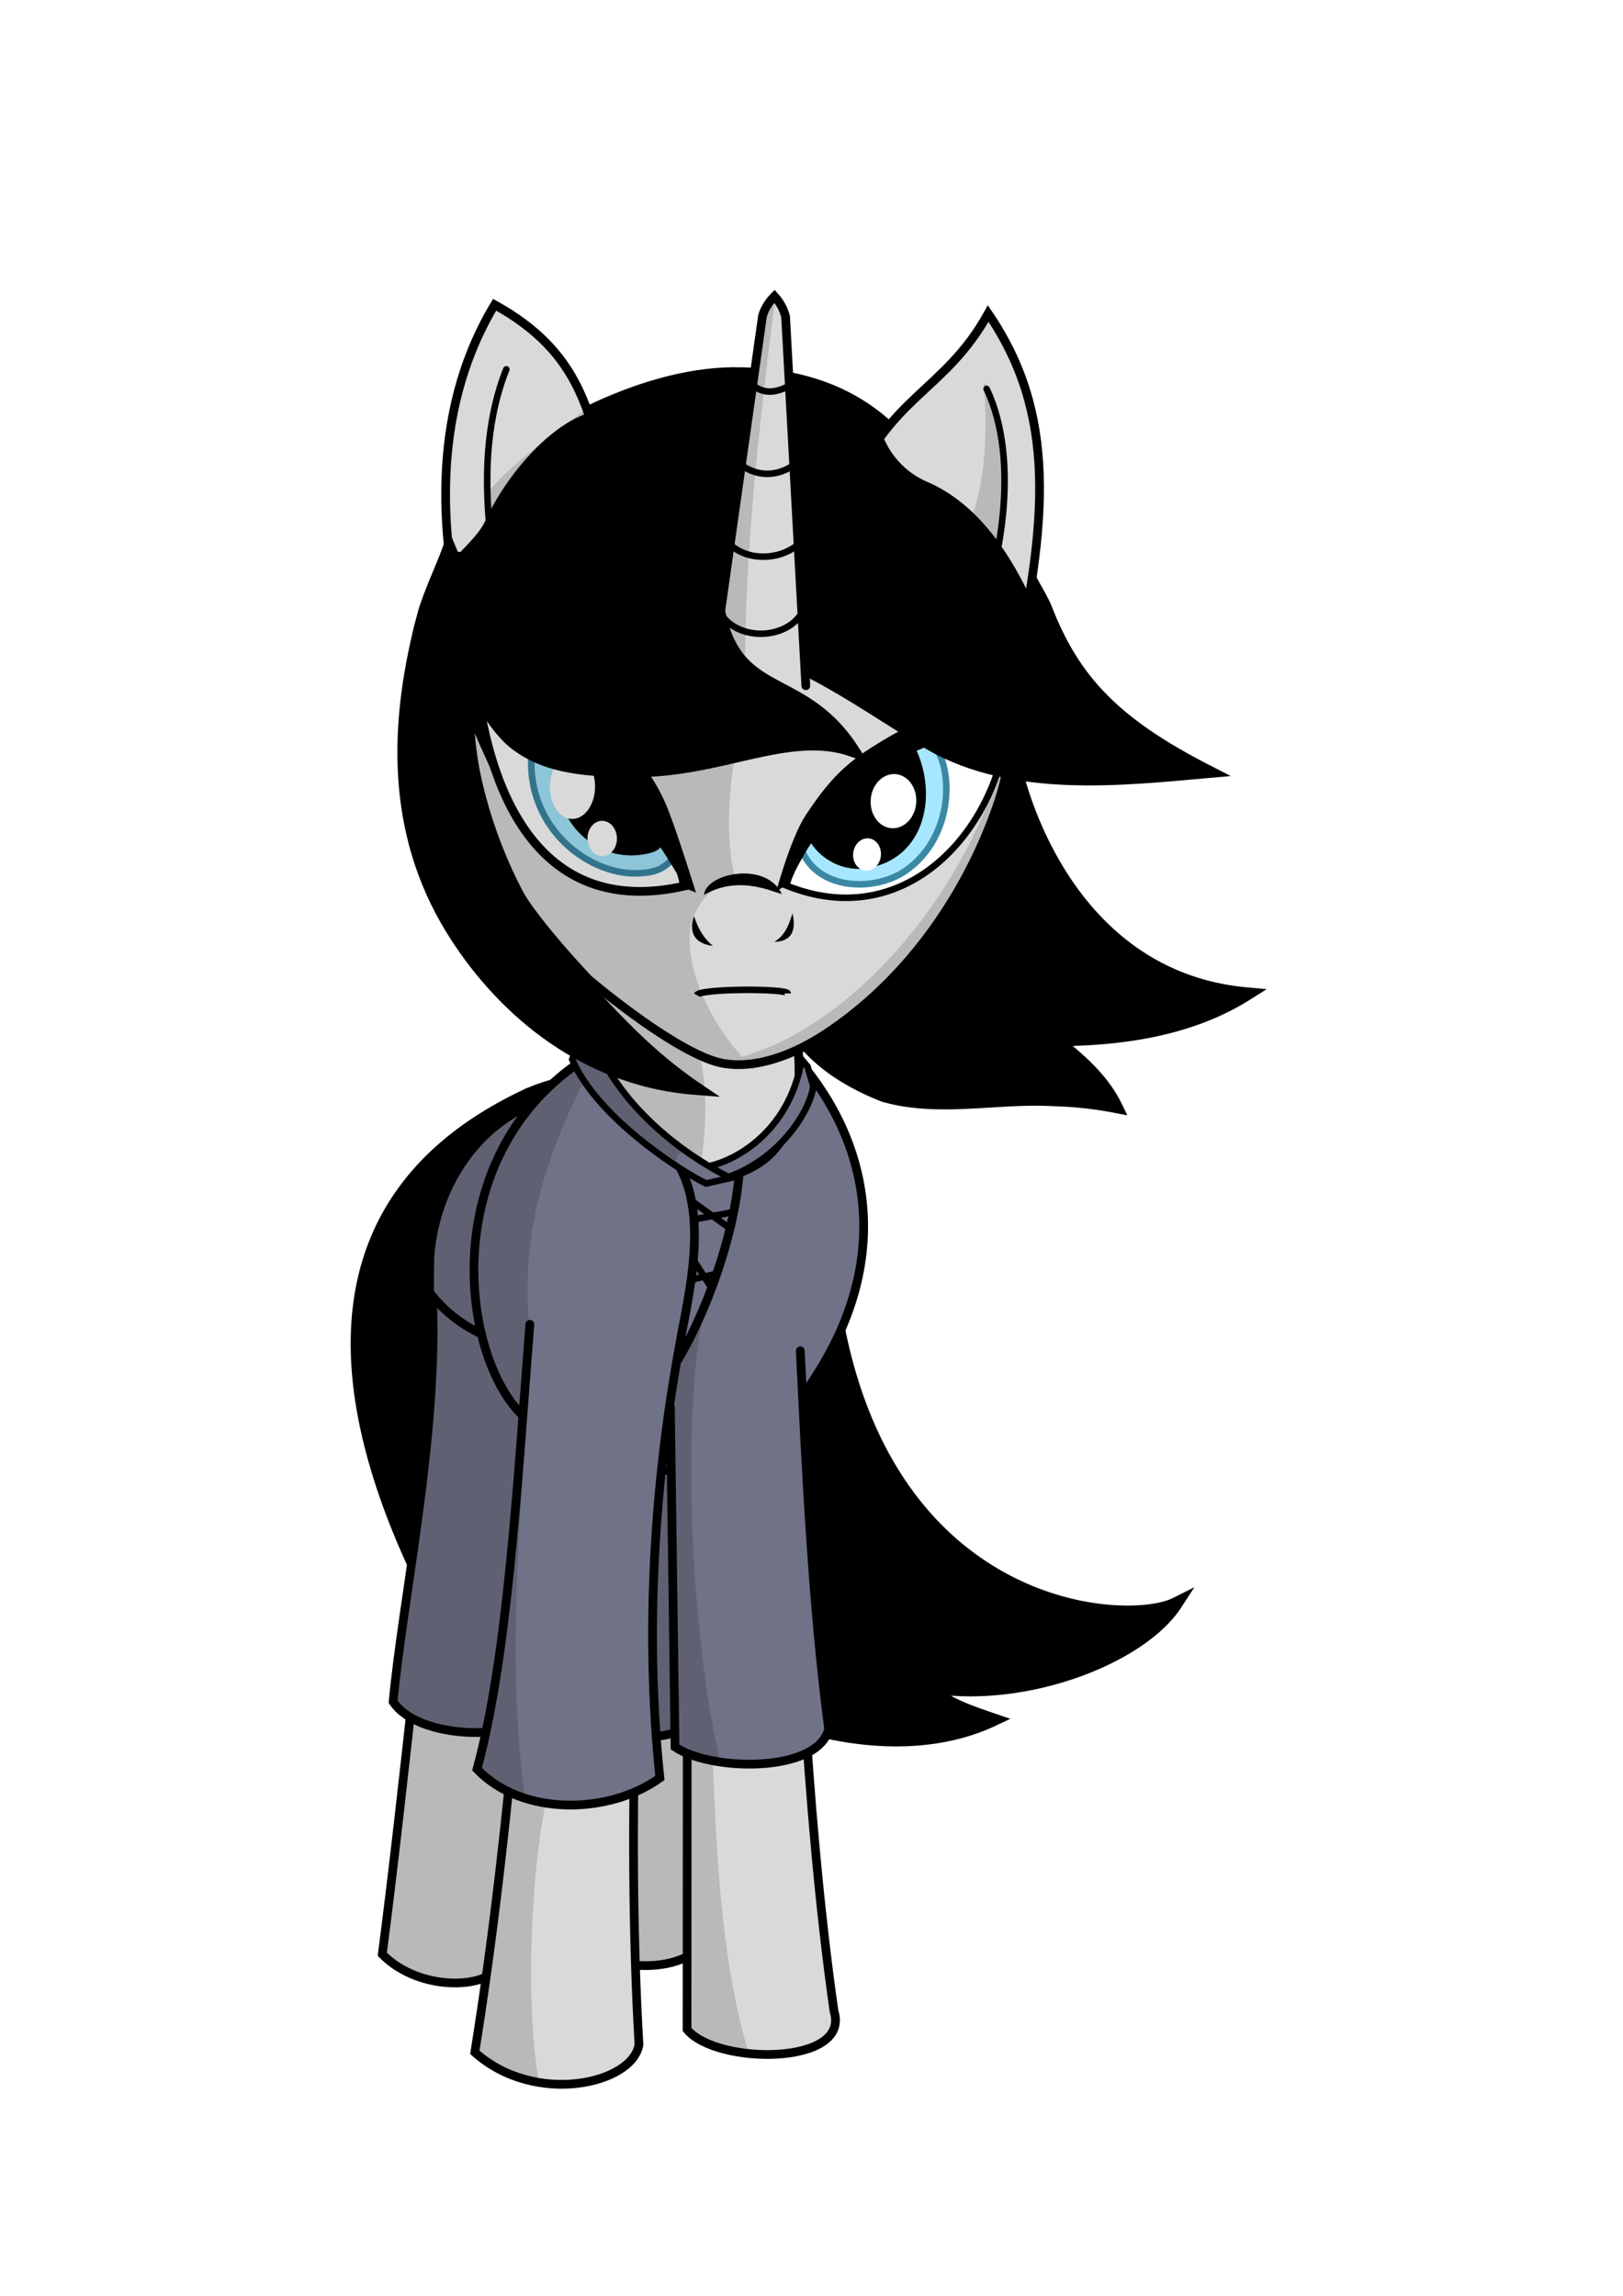 <svg xmlns="http://www.w3.org/2000/svg" viewBox="0 0 744.09 1052.4"><defs><filter id="j" height="1.09" width="1.366" y="-.045" x="-.183"><feGaussianBlur stdDeviation="2.482"/></filter><filter id="l"><feGaussianBlur stdDeviation="1.464"/></filter><filter id="a" height="1.041" width="1.274" y="-.021" x="-.137"><feGaussianBlur stdDeviation="1.631"/></filter><filter id="c"><feGaussianBlur stdDeviation="1.991"/></filter><filter id="g" height="1.094" width="1.303" y="-.047" x="-.151"><feGaussianBlur stdDeviation="3.16"/></filter><filter id="i" height="1.04" width="1.362" y="-.02" x="-.181"><feGaussianBlur stdDeviation="1.795"/></filter><filter id="d"><feGaussianBlur stdDeviation=".958"/></filter><filter id="k" height="1.087" width="1.429" y="-.043" x="-.215"><feGaussianBlur stdDeviation="2.44"/></filter><filter id="h" height="1.04" width="1.366" y="-.02" x="-.183"><feGaussianBlur stdDeviation="1.68"/></filter><filter id="f"><feGaussianBlur stdDeviation="1.734"/></filter><filter id="b"><feGaussianBlur stdDeviation="4.911"/></filter><filter id="e" height="1.24" width="1.359" y="-.12" x="-.179"><feGaussianBlur stdDeviation="3.927"/></filter></defs><path d="M240.37 502.62c-109.96 52.5-78.81 157.6-45.37 225.46 34.562 40.673 75.52 38.037 93.582 37.918-12.775-9.493-25.949-21.253-26.439-42.918 53.128 60.212 138.12 91.129 193.09 65.233-12.202-4.163-24.251-8.377-28.551-15.175 43.059 7.11 96.203-13.139 112.36-37.941-23.794 11.89-143.94 4.463-158.97-156.13-8.452-90.3-99.71-95.51-139.7-76.445zM464.97 349.38c-18.235 59.535-46.377 105.5-93.375 131.5 9.217 9.66 21.298 16.38 33.609 21.242 25.212 7.256 52.098.42 78.047 1.943a174.93 174.93 0 0128.282 3.097c-6.22-12.757-17.139-21.906-28-30.594 30.566-.094 62.082-4.532 88.125-20.97-79.04-7.149-102.88-87.267-106.69-106.22z" color="#000" stroke="#000" stroke-width="6"/><g color="#000"><path d="M336.65 586.1l-9.469 103.68-3.97 197.89c-3.472 15.075-40.704 20.167-62.5.357l11.725-187.53 13.333 9.407s-20.304-61.295-21.933-93.154c-.85-16.615 6.422-49.495 6.422-49.495" stroke="#000" stroke-width="4" fill="#d9d9d9"/><path d="M198.49 595.27c-1.488-49.139 17.963-82.703 72.828-98.408 22.523-6.447 41.459-5.54 64.209 13.428 25.383 21.163 30.182 74.359 5.562 118.28-8.748 15.607-28.634 31.89-56.802 30.485" stroke="#000" stroke-width="4" fill="#d9d9d9"/><path d="M198.3 593.8l15.02 92.16c-7.52-9.419-12.007-7.255-14.315-1.795 0 0-14.04 137.51-23.739 211.63 17.334 17.627 48.998 15.7 53.538 5.05l24.496-278.3" stroke="#000" stroke-width="4" fill="#d9d9d9"/><path d="M268.12 490.84l6.133-45.579 89.897 4.632 3.026 51.431c47.09 49.867 15.738 130.43-20.448 156.72-16.578 12.042-59.38 17.807-87.71 2.379-65.835-52.142-33.26-146.12 9.101-169.58z" stroke="#000" stroke-width="4" fill="#d9d9d9"/><path d="M250.64 612.91c-8.704 108.09-15.578 219.74-32.953 327.83 27.774 24.813 72.42 14.401 75.256-3.535-6.097-105.73.406-211.46 4.546-317.19" stroke="#000" stroke-linecap="round" stroke-width="4" fill="#d9d9d9"/><path d="M212.49 316.99c1.578 14.413 3.76 28.749 6.718 42.915 3.538 16.939 9.402 33.43 17.93 48.487 8.64 15.256 32.577 40.406 32.577 40.406s35.911 30.669 57.831 37.628c6.343 2.014 13.406 1.965 19.951.758 10.978-2.026 21.473-7.012 30.81-13.132 17.83-11.686 33.601-26.944 46.467-43.942 14.453-19.094 25.846-40.894 33.335-63.64 2.857-8.678 5.188-20.72 7.015-32.762 20.27-179.18-260.01-186.6-252.63-16.73z" stroke="#000" stroke-width="4" fill="#d9d9d9"/><path d="M319.46 456.12c1.768-3.105 41.669-3.011 41.669-.758" stroke="#000" stroke-width="3" fill="none"/><path style="block-progression:tb;text-indent:0;text-transform:none" d="M322.77 410.21c14.696-8.507 28.635-2.643 35.689-.334-7.068-15.347-34.888-9.713-35.689.334z"/><path d="M318.19 419.88c-2.62 7.845.45 12.678 8.68 13.695-4.814-3.853-7.22-9.062-8.68-13.695z"/><path d="M315.16 630.16l-.17 300.13c13.52 16.365 75.222 16.564 67.373-8.395-13.357-93.646-17.121-202.06-21.22-296.67" stroke="#000" stroke-linecap="round" stroke-width="4" fill="#d9d9d9"/><path d="M363.35 418.62c1.896 8.662-.995 12.948-8.31 13.098 5.185-3.223 6.774-8.289 8.31-13.098z"/></g><g stroke="#000"><path d="M255.24 593.63c11.446 82.086 11.129 137.18 4.822 190.3 26.333 15.91 45.381 17.023 73.46-1.035-1.804-60.92-2.036-122.09 13.96-185.82-28.883 8.173-59.55 7.423-92.243-3.45z" color="#000" stroke-width="4" fill="#707287"/><path d="M258.61 498.82s-17.144 7.663-24.958 12.677c-21.912 13.958-34.715 39.069-36.604 64.745-.247 6.753-.169 53.907 1.775 60.026 21.805-15.317 56.164 3.96 85.36 24.792 26.054 1.845 51.728-13.973 62-37.844 9.89-20.617 15.056-44.578 12.453-67.496-64.98 10.63-76.493-53.223-100.03-56.9z" color="#000" stroke-width="4" fill="#707287"/><path d="M198.21 594.15c2.997 62.9-13.745 139.39-17.969 185.92 12.293 18.232 57.091 16.496 61.183 7.648 1.319-46.236 5.714-116.52 8.214-166.79-24.756-5.552-39.634-12.737-51.429-26.786z" color="#000" stroke-width="4" fill="#707287"/><path d="M350.67 660.44c65.89-69.91 49.71-134.82 15.58-174.33l.202 14.316c-4.877 20.821-11.405 33.244-33.595 39.166-29.56-3.672-60.966-48.543-62.324-67.316l-6.914 16.1c-64.83 46.384-51.241 138.23-21.83 162.36 37.14 30.463 84.264 27.937 108.88 9.706z" color="#000" stroke-width="4" fill="#707287"/><path d="M366.91 619.17c2.4 49.298 5.465 116.85 13.022 173.37-5.07 20.323-53.953 19.466-70.443 8.253l-2.142-155.72" color="#000" stroke-linecap="round" stroke-width="4" fill="#707287"/><path d="M303.82 524.64c26.316 25.304 9.613 75.149 6.52 99.427 11.938-19.589 26.046-55.298 28.538-86.224-17.833 1.075-28.975-7.888-35.058-13.203z" color="#000" stroke-width="4" fill="#707287"/><path d="M242.91 607.03c-5.792 74.296-10.206 152.42-24.208 203.91 20.545 21.533 60.205 20.98 83.843 4.04-7.104-67.288-2.508-137.51 9.683-201.87" color="#000" stroke-linecap="round" stroke-width="4" fill="#707287"/><path d="M316.89 550.39l19.063 13.592M337.51 555.36l-19.977 3.7M317.22 576.52l9.112 14.023" color="#000" stroke-width="3" fill="none"/><path d="M329.64 583.58l-13.174 3.162" stroke-width="3" fill="none"/><path d="M318.34 535.52c16.534-.638 43.576-15.848 49.193-49.855l2.68 3.211 2.684 9.102c-2 13.347-18.948 38.173-47.08 43.768z" color="#000" stroke-width="3" fill="#707287"/><path d="M262.33 485.64c11.743 27.442 51.942 52.52 61.423 56.852l11.112-2.525c-23.22-11.63-54.84-35.33-65.75-71.2l-2.245 2.384z" color="#000" stroke-width="3" fill="#707287"/></g><path d="M313.9 406.12c-68.748 15.724-91.022-46.602-95.964-97.732 38.193 11.691 82.71 40.663 95.964 97.732z" fill="#fff"/><path d="M360.37 405.86c14.78-43.41 54.655-72.496 101.52-72.731-5.524 48.812-47.42 94.78-101.52 72.731z" color="#000" fill="#fff"/><path d="M249.38 322.15s-3.385 7.077-5.177 19.067c-5.433 36.343 24.662 59.999 48.235 59.094 7.46-.287 11.985-1.687 16.668-7.576-11.712-36.196-32.058-54.934-59.725-70.584zM367.34 389.21c7.513 19.261 33.818 19.493 47.644 10.052 22.262-15.201 23.271-48.074 11.185-60.7-32.495 8.15-50.461 24.214-58.829 50.648z" color="#000" stroke="#3b88a4" stroke-width="3" fill="#a6e7ff"/><path d="M370.31 383.93c5.486 10.645 17.074 15.746 27.284 14.038 27.618-4.62 32.472-35.458 21.422-56.367-25.366 9.99-35.022 19.218-48.706 42.329z"/><path d="M260.86 329.48c-4.043 8.68-6.63 20.748-5.764 29.24 2.18 21.373 20.565 37.412 42.144 32.498 6.263-1.426 7.621-4.395 7.828-11.238l-19.571-30.052z" color="#000"/><path d="M272.683 358.149a10.346 14.772.622 11-.15-1.073M420.053 365.891a10.453 12.428 4.187 11-.093-.911" color="#000" fill="#fff"/><path d="M313.9 406.12c-68.748 15.724-91.022-46.602-95.964-97.732 38.193 11.691 82.71 40.663 95.964 97.732z" stroke="#000" stroke-width="4" fill="none"/><path d="M360.37 405.86c14.78-43.41 54.655-72.496 101.52-72.731-5.524 48.812-47.42 94.78-101.52 72.731z" color="#000" stroke="#000" stroke-width="3" fill="none"/><path d="M306.41 371.4c4.654 11.943 12.671 37.758 12.671 37.758l-4.918-1.996c-11.632-21.173-42.025-68.278-85.29-94.015-4.179-2.485-10.245-9.949-14.658-11.994 3.1-2.543 36.509 13.421 46.962 20.028 22.566 14.264 37.599 30.625 45.234 50.22z"/><path d="M198.62 299.62c8.6.678 22.217-2.182 32.656 11.32-9.55 2.664-7.91 15.044-9.417 23.329-3.283-15.245-7.328-23.857-23.239-34.65z"/><path d="M219.07 316.88c-2.485-5.456-9.148-10.148-17.336-6.745 8.13 4.731 10.857 15.535 22.862 41.546z" color="#000"/><path d="M369.5 373.49c-7.076 10.688-13.583 35.037-13.583 35.037l5.9-3.603c16.128-35.042 43.964-63.32 92.251-70.425l8.092-1.766c-3.1-2.543-32.474-7.74-53.023 4.118-18.667 10.772-26.77 17.204-39.638 36.64z"/><path d="M429.27 330.86c15.411-3.519 36.579-6.45 48.72-2.48-11.288 1.992-15.993 4.66-18.891 14.228-2.428-6.574-21.205-8.892-29.829-11.748z" color="#000"/><path d="M460.54 337.54c6.674-4.574 10.268-5.805 18.339-3.99-13.687 4.543-14.238 11.555-20.839 18.633z" color="#000"/><path d="M403.874 391.84a6.365 7.44 6.39 11.008-.552M282.715 382.848a6.743 8.1-.666 11-.113-.586" color="#000" fill="#fff"/><g color="#000" stroke="#000" stroke-linecap="round"><path d="M214.09 296.84c-12.187-46.959-17.857-106.37 12.692-157.15 40.081 22.222 43.442 49.947 52.849 85.726M389.41 227.07c17.583-45.716 43.427-46.924 63.64-83.338 31.37 45.986 27.412 94.526 11.229 168.28" stroke-width="4" fill="#d9d9d9"/><path d="M452.32 178.26c16.032 33.59 5.788 84.752-6.25 110.54M228.37 270.17c-6.378-36.014-8.204-70.603 3.751-100.88M228.1 270.02c4.55-24.027 14.947-32.371 32.155-33.06M419.61 244.29c11.738-.227 28.607 16.505 28.674 39.91" stroke-width="3" fill="none"/></g><g stroke="#000" stroke-width="6"><path d="M336.2 171.33c-22.239.213-45.193 7.583-65.198 17.112 1.16 3.66-.15-.857.55 4.413 30.497 50.95-25.281 67.311-63.736 62.867l-1.83-4.363c-3.51 9.477-9.296 21.69-11.54 30.011-13.477 49.951-14.628 99.868 12.807 144.48 20.12 32.72 57.247 68.822 111.76 73.047-26.505-18.014-42.723-38.697-61.853-57.997-19.89-25.066-33.475-55.22-40.065-86.513-3.18-17.367-4.52-35.896.971-52.956 4.255 13.371 5.899 28.867 17.375 38.594 15.481 12.471 52.32 9.16 55.933 9.26 24.705.68 35.112-8.144 35.112-8.144 5-9.285.906-24.529-2.357-30.929-3.988-3.94 1.881-18.697 10.286-15.53 32.241 5.425 60.814 27.542 92.465 46.478 38.16 21.783 87.857 15.901 126.75 12.49-42.45-21.776-61.44-41.354-74.469-75.188-.812-2.11-4.906-9.422-4.906-9.422s-2.521 10.395-5.332 4.415c-9.989-20.513-23.857-40.837-45.356-49.992-10.543-4.552-18.668-13.596-22.281-24.438 1.066-3.875 3.507-5.192 3.507-5.192-19.732-16.844-43.45-22.57-68.59-22.504z" color="#000"/><path d="M317.35 173.09c93.008 3.282 60.076 139.42 192.25 152.19" fill="none"/></g><g color="#000" stroke="#000"><path d="M325.86 312.45l23.704-167.53c1.02-3.689 3.21-6.832 5.504-9.115 2.509 2.748 4.182 5.865 5.095 9.317l9.275 169.21" stroke-linecap="round" stroke-width="4" fill="#d9d9d9"/><path d="M331.08 282.37c8.593 11.294 27.964 10.372 35.608 0M334.87 249.8c8.879 7.76 22.87 6.575 30.81 0M340.17 213.43c8.544 5.787 17.26 4.307 23.904-.357M345.47 176.81c4.95 3.915 10.515 3.214 16.415 0" stroke-width="3" fill="none"/><path d="M326.14 312.79c1.52 10.049 21.423 17.592 35.555 8.501" stroke-linecap="round" stroke-width="4" fill="none"/></g><g><path d="M191.44 294.17c31.326 16.62 26.838 30.843 43.998 45.86 15.346 12.637 36.472 13.026 55.219 13.188 40 .345 71.015-19.5 100.27-9.31-24.855-38.458-57.45-20.108-62.816-73.05-4.304-42.47-49.393-79.626-56.743-78.81-16.53 4.564-36.528 26.823-46.173 47.991-6.423 14.096-28.922 23.962-33.753 54.131z" color="#000" stroke="#000" stroke-width="6"/></g><g opacity=".15" stroke="#000"><path d="M355 135.58c-7.756 62.31-15.22 124.65-13.75 188.93-10.203-2.484-13.018-6.467-14.821-14.286l23.57-169.29z" filter="url(#a)"/><path d="M339.3 321.33c-1.811 24.198-9.704 51.4-2.832 81.491-8.23 2.21-13.526 6.297-18.102 15.181-8.22 15.956 2.935 49.136 25.888 71.248-83.56-20.41-128.07-90.43-132.4-195.01z" color="#000" filter="url(#b)"/><path d="M460.63 346.27c-14.38 87.22-79.46 142.15-125.51 139.9 54.57-12.06 109.05-77.1 125.51-139.9z" color="#000" filter="url(#c)"/><path d="M451.54 176.05c3.021 35.319-2.569 63.949-15.152 78.034 7.041 6.396 11.888 14.742 12.879 26.516 14.438-41.495 12.163-74.172 2.273-104.55z" color="#000" filter="url(#d)"/><path d="M272.68 453.61l-2.321 19.286c13.61 31.568 31.448 47.961 50.75 59.103 2.424-18.325 2.51-33.903-.774-48.193-18.555-8.6-29.04-19.586-47.655-30.197z" color="#000" filter="url(#e)"/><path d="M313.86 527.71c-3.515.283-4.989 3.154-4.02 6.764-15.134-7.036-34.122-28.212-47.336-48.986l5.267-15.268z" color="#000" filter="url(#f)"/><path d="M267.37 494.95c-42.4 85.24-17.7 111.29-27.21 154.87-45.2-55.56-15.77-139.44 22.73-160.62z" color="#000" filter="url(#g)"/><path d="M321.25 605.4c-8.98 49.941-4.983 144.75 8.393 201.96l-20.714-6.071-1.34-163.84z" color="#000" filter="url(#h)"/><path d="M305.36 652.72c-4.507 46.597-6.324 94.015-4.643 142.5l2.5 20.357-13.929 6.429.714 77.5c8.453 4.85 16.905-.327 25.357-1.429l-.36-95.36-5.892-8.036c2.96-48.452.902-93.512-3.75-141.96zM222.74 905.51c-14.999 3.457-30.152 4.902-46.467-8.965l11.112-110.11-6.06-5.808 17.172-154.81-.758-52.529c6.019-36.669 22.654-55.849 44.826-65.912-21.915 35.44-33.087 70.123-22.728 103.29 5.183 16.606 12.872 27.78 19.951 40.28-3.723 54.8-8.077 109.31-21.718 159.48l15.784 11.743z" color="#000"/><path d="M243.45 608.4c-4.207 76.06-12.636 148.14-3.256 215.57-10.9-1.978-15.522-7.443-20.548-12.684 15.44-65.865 19.52-134.4 23.804-202.89z" color="#000" filter="url(#i)"/><path d="M249.76 826.34c-6.336 29.363-9.794 89.384-3.283 127.78l-29.294-14.142 16.741-118.72c5.98 2.282 8.954 6.854 15.836 5.076z" color="#000" filter="url(#j)"/><path d="M326.28 806.9c1.731 43.514 3.892 92.417 16.415 134.1-9.81-1.234-19.45-3.096-27.274-11.617v-123.74z" color="#000" filter="url(#k)"/><path d="M268.21 188.61c-17.603 12.855-39.29 29.536-45.357 39.286l1.429 9.286 47.598-44.647z" color="#000" filter="url(#l)"/></g></svg>